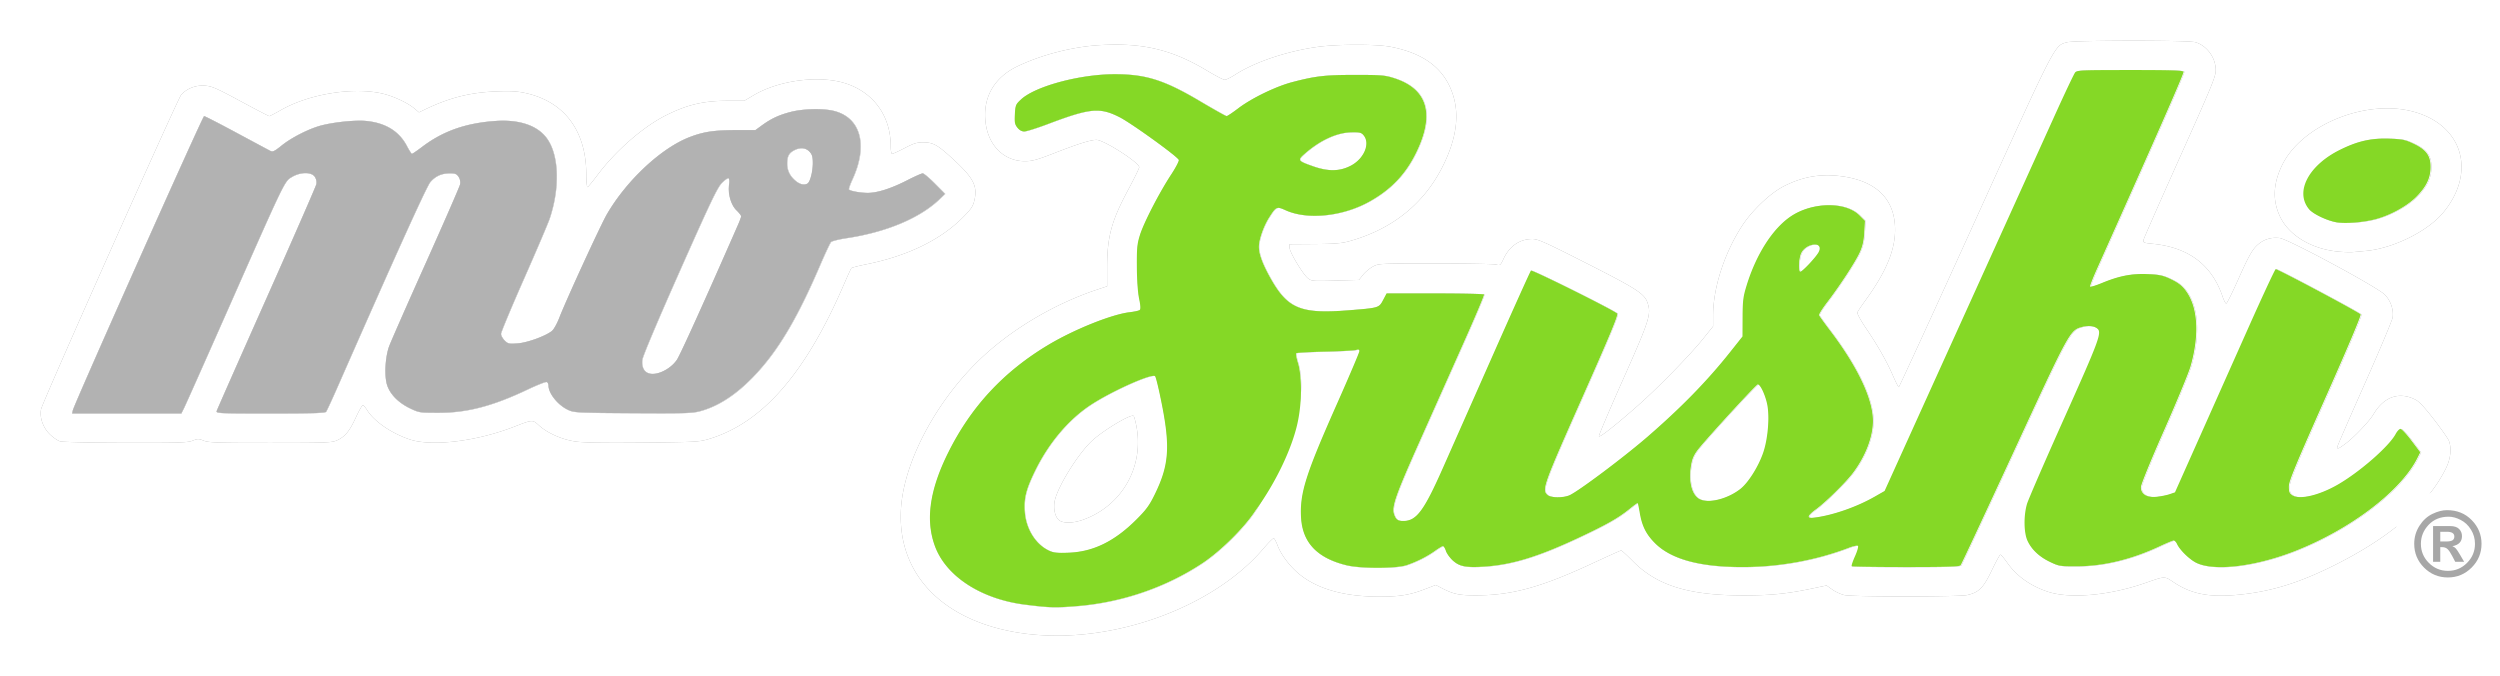 <svg xmlns="http://www.w3.org/2000/svg" xmlns:svg="http://www.w3.org/2000/svg" width="1000" height="270.323" viewBox="0 0 264.583 71.523" id="svg1"><defs id="defs1"><filter style="color-interpolation-filters:sRGB" id="filter442" x="-.017" y="-.068" width="1.034" height="1.137"><feGaussianBlur stdDeviation="4.826" id="feGaussianBlur442"/></filter></defs><g id="layer1" transform="translate(-48.154,-56.621)"><g style="enable-background:new" id="g250" transform="matrix(0.372,0,0,0.372,52.406,60.784)"><g style="display:inline;opacity:0.4;fill:#000000;filter:url(#filter442)" id="g240"><path d="m281.299 254.785c-23.623-2.715-37.642-16.49-36.397-35.764.84-13.025 9.63-29.838 21.871-41.84 8.919-8.744 21.48-16.285 34.09-20.463l2.68-.889v-5.258c0-8.798 1.21-13.277 5.992-22.195 1.73-3.224 3.145-6.112 3.145-6.419.0-1.328-10.09-7.784-12.167-7.784-1.659.0-5.286 1.144-12.173 3.838-4.541 1.777-6.12 2.216-8.035 2.235-5.87.059-10.38-4.194-11.294-10.654-1.015-7.173 2.224-13.075 8.953-16.313 6.918-3.328 15.709-5.594 23.521-6.063 12.125-.728 20.527 1.274 30.5 7.268 2.382 1.43 4.64 2.602 5.017 2.603.378.0 1.719-.662 2.98-1.47 5.621-3.606 14.64-6.648 23.374-7.886 5.631-.797 16.81-.819 20.826-.04 9.767 1.896 15.5 6.373 17.832 13.923 1.788 5.79.826 12.379-2.906 19.91-5.371 10.839-14.438 18.112-26.844 21.531-1.994.55-4.21.723-9.732.764l-7.15.052.075 1.049c.098 1.36 3.813 7.512 5.206 8.62 1.028.82 1.366.849 7.797.668l6.723-.188 1.177-1.468c.647-.807 1.912-1.86 2.81-2.341 1.607-.86 1.905-.875 17.722-.875 8.848.0 16.635.14 17.304.313 1.167.3 1.254.232 2.143-1.666 1.687-3.603 4.606-5.6 8.187-5.6 1.596.0 3.653.923 15.604 6.998 14.268 7.253 16.319 8.59 17.18 11.198 1.063 3.226.534 4.878-6.944 21.663-3.876 8.701-6.983 16.013-6.905 16.248.161.484 4.756-3.138 11.228-8.851 5.668-5.005 14.748-14.31 18.385-18.841l2.867-3.572v-3.032c0-7.811 3.126-17.574 8.13-25.387 2.853-4.451 8.041-9.416 11.93-11.412 5.302-2.722 10.378-3.632 16.21-2.903 10.25 1.28 15.614 6.645 15.501 15.508-.074 5.81-2.693 11.955-8.497 19.936-1.103 1.517-2.104 3.015-2.224 3.328-.122.318 1 2.363 2.548 4.645 3.325 4.903 5.847 9.36 7.646 13.514.733 1.693 1.445 3.08 1.58 3.08.136.0 9.883-21.234 21.66-47.185 23.27-51.276 22.561-49.897 26.215-50.912 2.115-.587 34.35-.61 36.455-.024 3.284.912 5.849 4.4 5.849 7.955.0 1.824-1.119 4.543-10.184 24.75-5.6 12.485-10.264 23.078-10.363 23.54-.166.773.04.861 2.65 1.119 10.164 1.002 16.775 5.992 19.824 14.963.376 1.106.85 2.016 1.054 2.022s1.828-3.271 3.607-7.28c2.45-5.52 3.627-7.696 4.845-8.956 1.825-1.888 4.09-2.697 6.72-2.4 2.415.272 27.969 14.036 29.984 16.15 1.637 1.716 2.493 4.222 2.198 6.428-.107.794-3.7 9.337-7.985 18.984-4.285 9.648-7.791 17.718-7.791 17.935.0.632.377.476 2.33-.96 2.423-1.78 6.803-6.38 7.981-8.38 2.955-5.018 7.306-6.535 11.95-4.165 1.067.544 2.68 2.278 5.32 5.707 2.081 2.709 3.97 5.404 4.19 5.989.848 2.221.49 5.231-.951 8.074-5.28 10.414-15.713 19.41-31.828 27.439-10.38 5.171-18.55 7.604-28.19 8.394-7.537.618-12.487-.42-17.29-3.629-2.716-1.814-2.388-1.822-8.14.186-10.264 3.585-21.514 4.575-27.807 2.446-4.886-1.652-8.769-4.425-11.375-8.121-.926-1.313-1.828-2.388-2.005-2.388s-1.29 2.023-2.473 4.495c-2.38 4.97-3.642 6.236-6.98 6.998-2.365.54-32.567.544-34.956.004-.983-.222-2.523-.927-3.421-1.566l-1.635-1.162-4.523.95c-6.804 1.428-11.738 1.907-19.418 1.885-15.333-.044-24.314-2.84-31.096-9.679-1.7-1.714-3.228-3.117-3.396-3.117s-3.693 1.58-7.833 3.512c-14.967 6.984-23.293 9.274-33.689 9.267-4.576-.004-6.304-.384-9.613-2.117l-1.612-.845-3.154 1.216c-4.292 1.654-7.285 2.13-13.245 2.106-10.643-.041-18.744-2.645-23.818-7.654-2.217-2.189-3.968-4.73-4.838-7.023-.378-.995-.845-1.862-1.038-1.926-.193-.065-1.51 1.246-2.926 2.913-14.21 16.727-42.666 27.109-66.727 24.343zm13.746-7.915c12.762-1.029 25.265-5.295 35.683-12.177 5.223-3.45 12.016-10.178 15.153-15.01 3.618-5.571 10.45-21.693 12.086-28.52 1.058-4.419 1.063-10.088.01-13.472-.43-1.381-.654-2.633-.497-2.781s3.86-.354 8.23-.455c4.37-.103 8.347-.319 8.838-.48.678-.221.894-.139.894.344.0.35-2.852 7.06-6.337 14.91-8.968 20.197-10.639 25.475-10.262 32.425.386 7.128 4.553 11.524 12.865 13.574 4.092 1.009 14.278.997 17.24-.02 2.926-1.005 5.754-2.435 8.044-4.065 1.039-.74 2.053-1.344 2.253-1.344.201.0.568.614.816 1.365.248.75 1.142 1.989 1.987 2.752 1.867 1.687 3.785 2.054 8.964 1.714 7.789-.512 15.174-2.753 26.502-8.042 8.168-3.814 11.664-5.787 14.85-8.382 1.207-.984 2.247-1.73 2.31-1.658.063.073.324 1.36.58 2.86.636 3.712 1.796 6.02 4.286 8.523 4.565 4.59 12.76 6.833 24.93 6.825 10.467-.006 20.965-1.911 30.385-5.513 1.194-.456 2.317-.683 2.496-.504s-.203 1.501-.848 2.94c-.645 1.438-1.068 2.72-.94 2.847.128.128 7.063.233 15.411.233 11.659.0 15.274-.115 15.59-.496.227-.274 7.023-14.801 15.102-32.285 15.945-34.504 16.01-34.621 19.494-35.553 1.758-.47 3.398-.291 4.314.469 1.336 1.109.564 3.197-9.424 25.484-5.458 12.177-10.225 23.164-10.594 24.413-.976 3.305-.918 8.16.124 10.454 1.144 2.521 3.364 4.61 6.455 6.075 2.523 1.196 2.8 1.24 7.78 1.22 7.535-.032 15.49-1.97 23.51-5.73 1.878-.88 3.628-1.6 3.89-1.6.263.0.681.446.93.992.785 1.724 3.613 4.466 5.553 5.385 5.238 2.482 17.181.98 28.604-3.594 15.61-6.253 29.557-16.916 34.217-26.163l.869-1.724-2.51-3.325c-1.378-1.829-2.784-3.333-3.114-3.342-.333-.01-.958.646-1.392 1.456-1.867 3.501-10.13 10.733-16.428 14.38-5.29 3.062-10.917 4.396-12.944 3.068-.837-.548-1.008-.97-1.008-2.487.0-1.527 1.702-5.656 10.397-25.232 6.464-14.552 10.257-23.547 10.025-23.779-.772-.773-23.786-13.02-24.18-12.868-.227.088-3.779 7.711-7.893 16.942-4.114 9.23-10.471 23.488-14.127 31.683l-6.646 14.9-1.564.532c-.86.292-2.547.624-3.748.738-2.735.257-4.37-.773-4.37-2.754.0-.723 2.702-7.349 6.57-16.112 3.614-8.186 7.003-16.376 7.531-18.2 2.467-8.518 2.172-16.136-.808-20.825-1.284-2.021-2.47-2.995-5.15-4.232-1.948-.899-3.086-1.129-6.232-1.26-4.541-.189-8.068.488-12.931 2.489-1.801.741-3.352 1.222-3.446 1.07-.094-.153.787-2.417 1.958-5.033 17.77-39.694 24.799-55.7 24.641-56.11-.148-.386-3.55-.498-15.236-.498-13.84.0-15.093.056-15.636.696-.324.382-3.014 6.06-5.978 12.615-2.963 6.557-12.807 28.281-21.874 48.278a93635.571 93635.571.0 00-21.43 47.283l-4.944 10.927-2.895 1.653c-5.008 2.859-11.68 5.199-16.794 5.89-1.47.198-1.887.132-1.887-.299.0-.304.85-1.16 1.887-1.902 2.747-1.965 8.62-7.724 10.703-10.496 3.56-4.736 5.664-10.203 5.677-14.749.018-6.203-4.32-15.377-12.158-25.708-1.642-2.164-3.066-4.144-3.164-4.401-.099-.257.916-1.894 2.255-3.637 3.644-4.746 8.123-11.605 9.336-14.296.79-1.755 1.124-3.25 1.264-5.66l.188-3.275-1.55-1.55c-3.951-3.953-13.35-3.847-19.476.22-5.205 3.456-9.957 10.874-12.684 19.804-.954 3.122-1.095 4.26-1.119 9.003l-.027 5.43-3.485 4.392c-6.533 8.232-13.877 15.764-23.526 24.127-6.745 5.846-19.88 15.683-22.278 16.686-1.865.78-5.281.724-6.192-.1-1.642-1.487-1.234-2.631 9.79-27.48 8.177-18.43 10.41-23.807 10.03-24.157-1.126-1.04-24.221-12.533-24.542-12.212-.19.191-4.975 10.804-10.632 23.585a97036.67 97036.67.0 01-14.474 32.687c-5.402 12.189-7.52 15.003-11.277 14.982-1.475-.008-1.982-.36-2.508-1.743-.823-2.167.22-5.197 7.124-20.686a85033.58 85033.58.0 0112.675-28.42c3.266-7.317 5.853-13.441 5.75-13.608s-6.389-.303-13.968-.303h-13.78l-.993 1.877c-1.18 2.23-1.186 2.23-9.71 2.914-13.691 1.097-17.395-.4-22.252-8.99-2.289-4.051-3.36-6.912-3.379-9.027-.018-2.028 1.335-5.907 2.923-8.386 2.002-3.123 2.16-3.193 4.656-2.06 6.258 2.835 16.334 1.776 23.988-2.522 6.055-3.4 10.149-7.683 13.133-13.74 5.469-11.097 3.327-18.323-6.331-21.362-2.545-.8-3.645-.89-10.972-.89-8.55.0-11.257.308-17.876 2.037-4.708 1.231-11.601 4.572-15.418 7.475-1.599 1.215-3.088 2.21-3.31 2.21-.22.0-3.636-1.914-7.589-4.253-10.165-6.017-15.4-7.67-24.274-7.665-9.941.006-22.622 3.424-26.654 7.185-1.49 1.392-1.582 1.612-1.726 4.193-.131 2.334-.03 2.882.708 3.818.57.724 1.234 1.093 1.967 1.093.608.0 3.679-.971 6.824-2.16 11.902-4.495 14.672-4.753 20.299-1.89 3.366 1.713 16.456 11.158 16.836 12.149.115.3-.853 2.166-2.151 4.144-3.356 5.113-7.777 13.665-8.87 17.161-.82 2.622-.928 3.721-.894 9.14.023 3.775.269 7.273.634 9.04.428 2.075.473 2.98.16 3.23-.24.19-1.508.47-2.819.623-5.103.594-15.743 4.855-23.14 9.269-12.713 7.585-21.988 17.548-28.5 30.614-5.349 10.732-6.562 19.344-3.774 26.797 3.196 8.544 13.164 14.98 25.622 16.544 7.01.88 8.511.923 14.739.42zm-7.986-15.811c-3.776-1.797-6.472-6.118-6.838-10.957-.292-3.861.323-6.364 2.838-11.544 3.89-8.013 9.565-14.759 15.939-18.95 6.017-3.954 17.45-9.052 18.303-8.16.247.26 1.133 3.96 1.967 8.22 2.364 12.064 1.942 17.234-2.075 25.43-1.542 3.148-2.418 4.341-5.267 7.18-6.21 6.188-12.292 9.148-19.307 9.396-3.282.116-4.248.01-5.56-.616zm9.538-8.776c11.112-3.907 17.503-15.056 15.28-26.654-.273-1.42-.629-2.731-.791-2.912-.61-.68-8.14 3.768-11.601 6.85-4.085 3.639-10.273 13.627-10.9 17.595-.317 1.999.108 3.98 1.076 5.02 1.043 1.119 3.92 1.161 6.936.1zm175.855-5.778c-2.5-1.12-3.512-5.51-2.43-10.551.314-1.467.963-2.661 2.33-4.291 4.026-4.799 15.968-17.762 16.466-17.874.656-.148 2.085 2.834 2.673 5.58.755 3.521.234 9.895-1.132 13.86-1.357 3.936-4.227 8.5-6.457 10.267-3.524 2.792-8.827 4.185-11.45 3.01zm28.416-64.809c-.499-.51-.333-3.69.266-5.126.612-1.464 2.354-2.596 3.997-2.596 1.247.0 1.675.923 1.007 2.171-.816 1.527-4.95 5.88-5.27 5.551zM362.382 121.75c-4.438-1.55-4.59-1.75-2.63-3.49 4.433-3.935 9.22-6.152 13.44-6.225 2.403-.04 2.802.061 3.475.892 1.874 2.31.121 6.536-3.534 8.522-3.135 1.703-6.469 1.797-10.752.301zM5.692 199.945c-.726-.21-2.087-1.147-3.023-2.084-1.904-1.904-2.884-4.786-2.408-7.082.422-2.037 38.783-88.133 39.816-89.36 1.535-1.826 4.162-2.86 6.78-2.67 1.97.142 3.281.714 10.14 4.416 4.332 2.34 8.01 4.253 8.174 4.253.163.0 1.67-.782 3.348-1.739 7.847-4.473 19.968-6.519 28.355-4.786 3.248.67 7.525 2.617 9.612 4.374l1.282 1.078 1.46-.707c7.037-3.413 12.943-4.933 20.33-5.235 4.08-.166 6.071-.067 8.327.415 11.2 2.392 17.462 10.708 17.485 23.223.004 2.04.164 3.649.356 3.576.191-.073 1.487-1.652 2.88-3.508 5.223-6.966 13.109-13.803 19.636-17.027 6.058-2.992 10.595-4.034 17.557-4.034h4.525l2.651-1.57c7.35-4.348 18.98-5.8 26.403-3.293 7.873 2.659 12.595 9.331 12.595 17.796.0 1.25.177 2.166.418 2.166.23.0 1.832-.74 3.562-1.642 2.59-1.353 3.525-1.639 5.299-1.622 2.872.026 4.081.721 8.72 5.01 5.568 5.151 6.758 7.505 5.81 11.484-.416 1.745-.934 2.51-3.312 4.894-6.365 6.377-15.7 10.917-27.297 13.274-2.268.46-4.237.961-4.374 1.11-.139.15-1.1 2.24-2.136 4.644-10.917 25.327-23.163 39.37-38.334 43.955-2.83.856-3.748.907-18.864 1.059-11.024.11-16.891.014-19.163-.317-3.826-.555-7.95-2.372-10.391-4.578-1.875-1.694-1.744-1.7-7.16.399-10.695 4.146-23.355 5.676-29.623 3.58-5.203-1.74-10.138-5.138-12.12-8.344-.47-.761-1.02-1.384-1.223-1.384-.202.0-1.09 1.564-1.973 3.475-1.819 3.938-3.053 5.441-5.34 6.5-1.47.68-2.9.736-18.96.744-15.048.008-17.583-.076-18.967-.63-1.467-.587-1.726-.587-3.194.0-1.387.555-3.876.635-18.968.603-9.763-.02-17.949-.202-18.69-.416zm35.225-9.382c.414-.82 6.245-13.917 12.959-29.106 15.963-36.116 15.646-35.463 17.814-36.734 2.438-1.428 5.535-1.437 6.466-.016.404.616.57 1.414.433 2.086-.122.6-6.51 15.214-14.195 32.479-7.685 17.264-14.063 31.703-14.174 32.085-.19.654.725.695 15.289.695 11.926.0 15.575-.114 15.864-.496.206-.273 1.633-3.358 3.17-6.854 17.029-38.728 25.457-57.338 26.514-58.542 1.482-1.688 3.214-2.45 5.568-2.45 1.474.0 1.907.175 2.445.998.41.628.57 1.415.429 2.121-.124.618-4.549 10.763-9.834 22.545-5.284 11.782-9.958 22.405-10.386 23.607-1.127 3.168-1.384 8.486-.535 11.043.872 2.626 3.257 5.018 6.581 6.6 2.492 1.187 2.771 1.23 7.945 1.23 8.197.0 15.46-1.888 25.375-6.597 2.739-1.3 5.21-2.276 5.493-2.167.282.108.513.567.513 1.02.0 2.231 2.683 5.564 5.561 6.91 1.714.8 2.478.84 18.351.95 14.21.1 16.915.025 19.035-.524 5.197-1.347 10.247-4.58 15.284-9.78 6.902-7.128 12.417-16.32 19.038-31.73 1.455-3.388 2.868-6.392 3.14-6.676s2.26-.782 4.419-1.105c11.33-1.702 20.887-5.714 26.53-11.134l1.523-1.462-2.904-2.924c-1.597-1.608-3.163-2.923-3.482-2.923-.318.0-2.289.875-4.379 1.946-4.61 2.36-8.554 3.62-11.291 3.607-2.044-.01-4.884-.515-5.315-.944-.125-.126.329-1.438 1.009-2.916 4.454-9.678 2.375-17.475-5.183-19.436-3.032-.787-8.754-.677-12.32.235-3.4.87-5.613 1.897-8.293 3.85l-1.84 1.34-5.31.002c-6.402.004-9.422.452-13.424 1.996-8.06 3.11-17.86 12.24-23.496 21.893-1.772 3.036-11.592 24.38-13.547 29.449-.678 1.756-1.606 3.406-2.16 3.843-1.867 1.469-6.99 3.317-9.751 3.519-2.447.177-2.727.114-3.674-.833-.565-.566-1.026-1.41-1.026-1.878.0-.47 2.935-7.504 6.523-15.634 3.588-8.13 6.88-15.846 7.318-17.146 3.093-9.202 2.622-18.749-1.151-23.325-2.77-3.358-7.789-4.932-14.28-4.477-8.462.592-14.927 2.871-20.834 7.344-1.455 1.1-2.768 2-2.92 2-.153.0-.795-.992-1.427-2.202-2.2-4.213-6.077-6.602-11.594-7.145-2.99-.295-8.89.286-12.679 1.247-3.431.87-8.49 3.414-11.34 5.702-2.133 1.712-2.577 1.919-3.307 1.54-.465-.24-4.794-2.56-9.62-5.153-4.828-2.593-8.962-4.715-9.188-4.715-.414.0-37.034 82.07-37.365 83.74l-.178.894h31.06l.753-1.49zM172.981 180.54c-1.256-.525-1.831-1.873-1.616-3.784.113-1.008 4.318-10.971 10.629-25.184 8.716-19.63 10.696-23.778 11.986-25.107.85-.875 1.718-1.486 1.93-1.356.211.13.276.914.144 1.741-.41 2.565.505 5.834 2.056 7.34.748.726 1.36 1.505 1.36 1.727.0.224-.382 1.278-.85 2.344-9.65 22.026-16.503 37.156-17.45 38.532-1.925 2.8-5.996 4.663-8.19 3.746zm41.997-54.692c-1.642-1.383-2.4-2.937-2.4-4.926.0-2.048.5-3 1.978-3.764 1.729-.894 3.3-.754 4.374.389.754.802.93 1.425.929 3.278-.001 2.404-.736 5.264-1.48 5.759-.863.573-2.185.287-3.402-.737zm438.66 20.096c-7.57-.78-13.885-4.618-16.418-9.975-2.14-4.528-1.972-9.178.525-14.436 5.42-11.416 23.549-18.968 37.123-15.464 14.303 3.691 18.412 17.247 8.747 28.85-4.397 5.275-14.184 10.12-21.904 10.841-1.346.126-3.074.285-3.839.354-.765.068-2.67-.008-4.234-.17zm10.869-9.143c4.186-1.071 9.023-3.694 11.66-6.322 2.93-2.917 4.149-5.449 4.149-8.588.0-3.231-1.261-4.941-4.92-6.664-2.31-1.088-3.13-1.254-6.842-1.386-5.184-.184-8.96.667-14 3.154-9.026 4.454-12.955 12.028-8.802 16.965 1.119 1.329 5.006 3.185 7.688 3.668 2.517.454 7.521.08 11.068-.827z" style="display:inline;fill:#000000" transform="translate(0,-85.572)" id="path240"/></g><g style="display:inline" id="g242"><path d="m281.299 254.785c-23.623-2.715-37.642-16.49-36.397-35.764.84-13.025 9.63-29.838 21.871-41.84 8.919-8.744 21.48-16.285 34.09-20.463l2.68-.889v-5.258c0-8.798 1.21-13.277 5.992-22.195 1.73-3.224 3.145-6.112 3.145-6.419.0-1.328-10.09-7.784-12.167-7.784-1.659.0-5.286 1.144-12.173 3.838-4.541 1.777-6.12 2.216-8.035 2.235-5.87.059-10.38-4.194-11.294-10.654-1.015-7.173 2.224-13.075 8.953-16.313 6.918-3.328 15.709-5.594 23.521-6.063 12.125-.728 20.527 1.274 30.5 7.268 2.382 1.43 4.64 2.602 5.017 2.603.378.0 1.719-.662 2.98-1.47 5.621-3.606 14.64-6.648 23.374-7.886 5.631-.797 16.81-.819 20.826-.04 9.767 1.896 15.5 6.373 17.832 13.923 1.788 5.79.826 12.379-2.906 19.91-5.371 10.839-14.438 18.112-26.844 21.531-1.994.55-4.21.723-9.732.764l-7.15.052.075 1.049c.098 1.36 3.813 7.512 5.206 8.62 1.028.82 1.366.849 7.797.668l6.723-.188 1.177-1.468c.647-.807 1.912-1.86 2.81-2.341 1.607-.86 1.905-.875 17.722-.875 8.848.0 16.635.14 17.304.313 1.167.3 1.254.232 2.143-1.666 1.687-3.603 4.606-5.6 8.187-5.6 1.596.0 3.653.923 15.604 6.998 14.268 7.253 16.319 8.59 17.18 11.198 1.063 3.226.534 4.878-6.944 21.663-3.876 8.701-6.983 16.013-6.905 16.248.161.484 4.756-3.138 11.228-8.851 5.668-5.005 14.748-14.31 18.385-18.841l2.867-3.572v-3.032c0-7.811 3.126-17.574 8.13-25.387 2.853-4.451 8.041-9.416 11.93-11.412 5.302-2.722 10.378-3.632 16.21-2.903 10.25 1.28 15.614 6.645 15.501 15.508-.074 5.81-2.693 11.955-8.497 19.936-1.103 1.517-2.104 3.015-2.224 3.328-.122.318 1 2.363 2.548 4.645 3.325 4.903 5.847 9.36 7.646 13.514.733 1.693 1.445 3.08 1.58 3.08.136.0 9.883-21.234 21.66-47.185 23.27-51.276 22.561-49.897 26.215-50.912 2.115-.587 34.35-.61 36.455-.024 3.284.912 5.849 4.4 5.849 7.955.0 1.824-1.119 4.543-10.184 24.75-5.6 12.485-10.264 23.078-10.363 23.54-.166.773.04.861 2.65 1.119 10.164 1.002 16.775 5.992 19.824 14.963.376 1.106.85 2.016 1.054 2.022s1.828-3.271 3.607-7.28c2.45-5.52 3.627-7.696 4.845-8.956 1.825-1.888 4.09-2.697 6.72-2.4 2.415.272 27.969 14.036 29.984 16.15 1.637 1.716 2.493 4.222 2.198 6.428-.107.794-3.7 9.337-7.985 18.984-4.285 9.648-7.791 17.718-7.791 17.935.0.632.377.476 2.33-.96 2.423-1.78 6.803-6.38 7.981-8.38 2.955-5.018 7.306-6.535 11.95-4.165 1.067.544 2.68 2.278 5.32 5.707 2.081 2.709 3.97 5.404 4.19 5.989.848 2.221.49 5.231-.951 8.074-5.28 10.414-15.713 19.41-31.828 27.439-10.38 5.171-18.55 7.604-28.19 8.394-7.537.618-12.487-.42-17.29-3.629-2.716-1.814-2.388-1.822-8.14.186-10.264 3.585-21.514 4.575-27.807 2.446-4.886-1.652-8.769-4.425-11.375-8.121-.926-1.313-1.828-2.388-2.005-2.388s-1.29 2.023-2.473 4.495c-2.38 4.97-3.642 6.236-6.98 6.998-2.365.54-32.567.544-34.956.004-.983-.222-2.523-.927-3.421-1.566l-1.635-1.162-4.523.95c-6.804 1.428-11.738 1.907-19.418 1.885-15.333-.044-24.314-2.84-31.096-9.679-1.7-1.714-3.228-3.117-3.396-3.117s-3.693 1.58-7.833 3.512c-14.967 6.984-23.293 9.274-33.689 9.267-4.576-.004-6.304-.384-9.613-2.117l-1.612-.845-3.154 1.216c-4.292 1.654-7.285 2.13-13.245 2.106-10.643-.041-18.744-2.645-23.818-7.654-2.217-2.189-3.968-4.73-4.838-7.023-.378-.995-.845-1.862-1.038-1.926-.193-.065-1.51 1.246-2.926 2.913-14.21 16.727-42.666 27.109-66.727 24.343zm13.746-7.915c12.762-1.029 25.265-5.295 35.683-12.177 5.223-3.45 12.016-10.178 15.153-15.01 3.618-5.571 10.45-21.693 12.086-28.52 1.058-4.419 1.063-10.088.01-13.472-.43-1.381-.654-2.633-.497-2.781s3.86-.354 8.23-.455c4.37-.103 8.347-.319 8.838-.48.678-.221.894-.139.894.344.0.35-2.852 7.06-6.337 14.91-8.968 20.197-10.639 25.475-10.262 32.425.386 7.128 4.553 11.524 12.865 13.574 4.092 1.009 14.278.997 17.24-.02 2.926-1.005 5.754-2.435 8.044-4.065 1.039-.74 2.053-1.344 2.253-1.344.201.0.568.614.816 1.365.248.75 1.142 1.989 1.987 2.752 1.867 1.687 3.785 2.054 8.964 1.714 7.789-.512 15.174-2.753 26.502-8.042 8.168-3.814 11.664-5.787 14.85-8.382 1.207-.984 2.247-1.73 2.31-1.658.063.073.324 1.36.58 2.86.636 3.712 1.796 6.02 4.286 8.523 4.565 4.59 12.76 6.833 24.93 6.825 10.467-.006 20.965-1.911 30.385-5.513 1.194-.456 2.317-.683 2.496-.504s-.203 1.501-.848 2.94c-.645 1.438-1.068 2.72-.94 2.847.128.128 7.063.233 15.411.233 11.659.0 15.274-.115 15.59-.496.227-.274 7.023-14.801 15.102-32.285 15.945-34.504 16.01-34.621 19.494-35.553 1.758-.47 3.398-.291 4.314.469 1.336 1.109.564 3.197-9.424 25.484-5.458 12.177-10.225 23.164-10.594 24.413-.976 3.305-.918 8.16.124 10.454 1.144 2.521 3.364 4.61 6.455 6.075 2.523 1.196 2.8 1.24 7.78 1.22 7.535-.032 15.49-1.97 23.51-5.73 1.878-.88 3.628-1.6 3.89-1.6.263.0.681.446.93.992.785 1.724 3.613 4.466 5.553 5.385 5.238 2.482 17.181.98 28.604-3.594 15.61-6.253 29.557-16.916 34.217-26.163l.869-1.724-2.51-3.325c-1.378-1.829-2.784-3.333-3.114-3.342-.333-.01-.958.646-1.392 1.456-1.867 3.501-10.13 10.733-16.428 14.38-5.29 3.062-10.917 4.396-12.944 3.068-.837-.548-1.008-.97-1.008-2.487.0-1.527 1.702-5.656 10.397-25.232 6.464-14.552 10.257-23.547 10.025-23.779-.772-.773-23.786-13.02-24.18-12.868-.227.088-3.779 7.711-7.893 16.942-4.114 9.23-10.471 23.488-14.127 31.683l-6.646 14.9-1.564.532c-.86.292-2.547.624-3.748.738-2.735.257-4.37-.773-4.37-2.754.0-.723 2.702-7.349 6.57-16.112 3.614-8.186 7.003-16.376 7.531-18.2 2.467-8.518 2.172-16.136-.808-20.825-1.284-2.021-2.47-2.995-5.15-4.232-1.948-.899-3.086-1.129-6.232-1.26-4.541-.189-8.068.488-12.931 2.489-1.801.741-3.352 1.222-3.446 1.07-.094-.153.787-2.417 1.958-5.033 17.77-39.694 24.799-55.7 24.641-56.11-.148-.386-3.55-.498-15.236-.498-13.84.0-15.093.056-15.636.696-.324.382-3.014 6.06-5.978 12.615-2.963 6.557-12.807 28.281-21.874 48.278a93635.571 93635.571.0 00-21.43 47.283l-4.944 10.927-2.895 1.653c-5.008 2.859-11.68 5.199-16.794 5.89-1.47.198-1.887.132-1.887-.299.0-.304.85-1.16 1.887-1.902 2.747-1.965 8.62-7.724 10.703-10.496 3.56-4.736 5.664-10.203 5.677-14.749.018-6.203-4.32-15.377-12.158-25.708-1.642-2.164-3.066-4.144-3.164-4.401-.099-.257.916-1.894 2.255-3.637 3.644-4.746 8.123-11.605 9.336-14.296.79-1.755 1.124-3.25 1.264-5.66l.188-3.275-1.55-1.55c-3.951-3.953-13.35-3.847-19.476.22-5.205 3.456-9.957 10.874-12.684 19.804-.954 3.122-1.095 4.26-1.119 9.003l-.027 5.43-3.485 4.392c-6.533 8.232-13.877 15.764-23.526 24.127-6.745 5.846-19.88 15.683-22.278 16.686-1.865.78-5.281.724-6.192-.1-1.642-1.487-1.234-2.631 9.79-27.48 8.177-18.43 10.41-23.807 10.03-24.157-1.126-1.04-24.221-12.533-24.542-12.212-.19.191-4.975 10.804-10.632 23.585a97036.67 97036.67.0 01-14.474 32.687c-5.402 12.189-7.52 15.003-11.277 14.982-1.475-.008-1.982-.36-2.508-1.743-.823-2.167.22-5.197 7.124-20.686a85033.58 85033.58.0 0112.675-28.42c3.266-7.317 5.853-13.441 5.75-13.608s-6.389-.303-13.968-.303h-13.78l-.993 1.877c-1.18 2.23-1.186 2.23-9.71 2.914-13.691 1.097-17.395-.4-22.252-8.99-2.289-4.051-3.36-6.912-3.379-9.027-.018-2.028 1.335-5.907 2.923-8.386 2.002-3.123 2.16-3.193 4.656-2.06 6.258 2.835 16.334 1.776 23.988-2.522 6.055-3.4 10.149-7.683 13.133-13.74 5.469-11.097 3.327-18.323-6.331-21.362-2.545-.8-3.645-.89-10.972-.89-8.55.0-11.257.308-17.876 2.037-4.708 1.231-11.601 4.572-15.418 7.475-1.599 1.215-3.088 2.21-3.31 2.21-.22.0-3.636-1.914-7.589-4.253-10.165-6.017-15.4-7.67-24.274-7.665-9.941.006-22.622 3.424-26.654 7.185-1.49 1.392-1.582 1.612-1.726 4.193-.131 2.334-.03 2.882.708 3.818.57.724 1.234 1.093 1.967 1.093.608.0 3.679-.971 6.824-2.16 11.902-4.495 14.672-4.753 20.299-1.89 3.366 1.713 16.456 11.158 16.836 12.149.115.3-.853 2.166-2.151 4.144-3.356 5.113-7.777 13.665-8.87 17.161-.82 2.622-.928 3.721-.894 9.14.023 3.775.269 7.273.634 9.04.428 2.075.473 2.98.16 3.23-.24.19-1.508.47-2.819.623-5.103.594-15.743 4.855-23.14 9.269-12.713 7.585-21.988 17.548-28.5 30.614-5.349 10.732-6.562 19.344-3.774 26.797 3.196 8.544 13.164 14.98 25.622 16.544 7.01.88 8.511.923 14.739.42zm-7.986-15.811c-3.776-1.797-6.472-6.118-6.838-10.957-.292-3.861.323-6.364 2.838-11.544 3.89-8.013 9.565-14.759 15.939-18.95 6.017-3.954 17.45-9.052 18.303-8.16.247.26 1.133 3.96 1.967 8.22 2.364 12.064 1.942 17.234-2.075 25.43-1.542 3.148-2.418 4.341-5.267 7.18-6.21 6.188-12.292 9.148-19.307 9.396-3.282.116-4.248.01-5.56-.616zm9.538-8.776c11.112-3.907 17.503-15.056 15.28-26.654-.273-1.42-.629-2.731-.791-2.912-.61-.68-8.14 3.768-11.601 6.85-4.085 3.639-10.273 13.627-10.9 17.595-.317 1.999.108 3.98 1.076 5.02 1.043 1.119 3.92 1.161 6.936.1zm175.855-5.778c-2.5-1.12-3.512-5.51-2.43-10.551.314-1.467.963-2.661 2.33-4.291 4.026-4.799 15.968-17.762 16.466-17.874.656-.148 2.085 2.834 2.673 5.58.755 3.521.234 9.895-1.132 13.86-1.357 3.936-4.227 8.5-6.457 10.267-3.524 2.792-8.827 4.185-11.45 3.01zm28.416-64.809c-.499-.51-.333-3.69.266-5.126.612-1.464 2.354-2.596 3.997-2.596 1.247.0 1.675.923 1.007 2.171-.816 1.527-4.95 5.88-5.27 5.551zM362.382 121.75c-4.438-1.55-4.59-1.75-2.63-3.49 4.433-3.935 9.22-6.152 13.44-6.225 2.403-.04 2.802.061 3.475.892 1.874 2.31.121 6.536-3.534 8.522-3.135 1.703-6.469 1.797-10.752.301zM5.692 199.945c-.726-.21-2.087-1.147-3.023-2.084-1.904-1.904-2.884-4.786-2.408-7.082.422-2.037 38.783-88.133 39.816-89.36 1.535-1.826 4.162-2.86 6.78-2.67 1.97.142 3.281.714 10.14 4.416 4.332 2.34 8.01 4.253 8.174 4.253.163.0 1.67-.782 3.348-1.739 7.847-4.473 19.968-6.519 28.355-4.786 3.248.67 7.525 2.617 9.612 4.374l1.282 1.078 1.46-.707c7.037-3.413 12.943-4.933 20.33-5.235 4.08-.166 6.071-.067 8.327.415 11.2 2.392 17.462 10.708 17.485 23.223.004 2.04.164 3.649.356 3.576.191-.073 1.487-1.652 2.88-3.508 5.223-6.966 13.109-13.803 19.636-17.027 6.058-2.992 10.595-4.034 17.557-4.034h4.525l2.651-1.57c7.35-4.348 18.98-5.8 26.403-3.293 7.873 2.659 12.595 9.331 12.595 17.796.0 1.25.177 2.166.418 2.166.23.0 1.832-.74 3.562-1.642 2.59-1.353 3.525-1.639 5.299-1.622 2.872.026 4.081.721 8.72 5.01 5.568 5.151 6.758 7.505 5.81 11.484-.416 1.745-.934 2.51-3.312 4.894-6.365 6.377-15.7 10.917-27.297 13.274-2.268.46-4.237.961-4.374 1.11-.139.15-1.1 2.24-2.136 4.644-10.917 25.327-23.163 39.37-38.334 43.955-2.83.856-3.748.907-18.864 1.059-11.024.11-16.891.014-19.163-.317-3.826-.555-7.95-2.372-10.391-4.578-1.875-1.694-1.744-1.7-7.16.399-10.695 4.146-23.355 5.676-29.623 3.58-5.203-1.74-10.138-5.138-12.12-8.344-.47-.761-1.02-1.384-1.223-1.384-.202.0-1.09 1.564-1.973 3.475-1.819 3.938-3.053 5.441-5.34 6.5-1.47.68-2.9.736-18.96.744-15.048.008-17.583-.076-18.967-.63-1.467-.587-1.726-.587-3.194.0-1.387.555-3.876.635-18.968.603-9.763-.02-17.949-.202-18.69-.416zm35.225-9.382c.414-.82 6.245-13.917 12.959-29.106 15.963-36.116 15.646-35.463 17.814-36.734 2.438-1.428 5.535-1.437 6.466-.016.404.616.57 1.414.433 2.086-.122.6-6.51 15.214-14.195 32.479-7.685 17.264-14.063 31.703-14.174 32.085-.19.654.725.695 15.289.695 11.926.0 15.575-.114 15.864-.496.206-.273 1.633-3.358 3.17-6.854 17.029-38.728 25.457-57.338 26.514-58.542 1.482-1.688 3.214-2.45 5.568-2.45 1.474.0 1.907.175 2.445.998.41.628.57 1.415.429 2.121-.124.618-4.549 10.763-9.834 22.545-5.284 11.782-9.958 22.405-10.386 23.607-1.127 3.168-1.384 8.486-.535 11.043.872 2.626 3.257 5.018 6.581 6.6 2.492 1.187 2.771 1.23 7.945 1.23 8.197.0 15.46-1.888 25.375-6.597 2.739-1.3 5.21-2.276 5.493-2.167.282.108.513.567.513 1.02.0 2.231 2.683 5.564 5.561 6.91 1.714.8 2.478.84 18.351.95 14.21.1 16.915.025 19.035-.524 5.197-1.347 10.247-4.58 15.284-9.78 6.902-7.128 12.417-16.32 19.038-31.73 1.455-3.388 2.868-6.392 3.14-6.676s2.26-.782 4.419-1.105c11.33-1.702 20.887-5.714 26.53-11.134l1.523-1.462-2.904-2.924c-1.597-1.608-3.163-2.923-3.482-2.923-.318.0-2.289.875-4.379 1.946-4.61 2.36-8.554 3.62-11.291 3.607-2.044-.01-4.884-.515-5.315-.944-.125-.126.329-1.438 1.009-2.916 4.454-9.678 2.375-17.475-5.183-19.436-3.032-.787-8.754-.677-12.32.235-3.4.87-5.613 1.897-8.293 3.85l-1.84 1.34-5.31.002c-6.402.004-9.422.452-13.424 1.996-8.06 3.11-17.86 12.24-23.496 21.893-1.772 3.036-11.592 24.38-13.547 29.449-.678 1.756-1.606 3.406-2.16 3.843-1.867 1.469-6.99 3.317-9.751 3.519-2.447.177-2.727.114-3.674-.833-.565-.566-1.026-1.41-1.026-1.878.0-.47 2.935-7.504 6.523-15.634 3.588-8.13 6.88-15.846 7.318-17.146 3.093-9.202 2.622-18.749-1.151-23.325-2.77-3.358-7.789-4.932-14.28-4.477-8.462.592-14.927 2.871-20.834 7.344-1.455 1.1-2.768 2-2.92 2-.153.0-.795-.992-1.427-2.202-2.2-4.213-6.077-6.602-11.594-7.145-2.99-.295-8.89.286-12.679 1.247-3.431.87-8.49 3.414-11.34 5.702-2.133 1.712-2.577 1.919-3.307 1.54-.465-.24-4.794-2.56-9.62-5.153-4.828-2.593-8.962-4.715-9.188-4.715-.414.0-37.034 82.07-37.365 83.74l-.178.894h31.06l.753-1.49zM172.981 180.54c-1.256-.525-1.831-1.873-1.616-3.784.113-1.008 4.318-10.971 10.629-25.184 8.716-19.63 10.696-23.778 11.986-25.107.85-.875 1.718-1.486 1.93-1.356.211.13.276.914.144 1.741-.41 2.565.505 5.834 2.056 7.34.748.726 1.36 1.505 1.36 1.727.0.224-.382 1.278-.85 2.344-9.65 22.026-16.503 37.156-17.45 38.532-1.925 2.8-5.996 4.663-8.19 3.746zm41.997-54.692c-1.642-1.383-2.4-2.937-2.4-4.926.0-2.048.5-3 1.978-3.764 1.729-.894 3.3-.754 4.374.389.754.802.93 1.425.929 3.278-.001 2.404-.736 5.264-1.48 5.759-.863.573-2.185.287-3.402-.737zm438.66 20.096c-7.57-.78-13.885-4.618-16.418-9.975-2.14-4.528-1.972-9.178.525-14.436 5.42-11.416 23.549-18.968 37.123-15.464 14.303 3.691 18.412 17.247 8.747 28.85-4.397 5.275-14.184 10.12-21.904 10.841-1.346.126-3.074.285-3.839.354-.765.068-2.67-.008-4.234-.17zm10.869-9.143c4.186-1.071 9.023-3.694 11.66-6.322 2.93-2.917 4.149-5.449 4.149-8.588.0-3.231-1.261-4.941-4.92-6.664-2.31-1.088-3.13-1.254-6.842-1.386-5.184-.184-8.96.667-14 3.154-9.026 4.454-12.955 12.028-8.802 16.965 1.119 1.329 5.006 3.185 7.688 3.668 2.517.454 7.521.08 11.068-.827z" style="display:inline;fill:#ffffff" transform="translate(0,-85.572)" id="path242"/></g><g style="display:inline;stroke:none;stroke-width:1.003;stroke-dasharray:none;stroke-opacity:1" id="g243"><path style="opacity:1;fill:#85d826;fill-opacity:1;stroke:none;stroke-width:1.514;stroke-dasharray:none;stroke-opacity:1" d="m898.143 12.36c-20.899.0-22.792.084-23.612 1.05-.49.578-4.552 9.15-9.027 19.05s-19.337 42.706-33.03 72.901a146839.8 146839.8.0 00-32.36 71.399l-7.466 16.5-4.37 2.496c-7.563 4.317-17.64 7.85-25.36 8.892-2.219.3-2.85.201-2.85-.449.0-.46 1.283-1.752 2.85-2.873 4.148-2.967 13.018-11.663 16.162-15.847 5.374-7.152 8.553-15.408 8.572-22.272.027-9.367-6.524-23.22-18.359-38.82-2.479-3.268-4.629-6.259-4.777-6.647-.15-.388 1.383-2.859 3.404-5.492 5.502-7.166 12.266-17.524 14.098-21.588 1.193-2.649 1.698-4.906 1.908-8.545l.285-4.945-2.34-2.342c-5.967-5.969-20.161-5.81-29.41.332-7.86 5.219-15.036 16.421-19.154 29.904-1.44 4.715-1.654 6.433-1.69 13.596l-.039 8.2-5.264 6.632c-9.864 12.43-20.955 23.803-35.525 36.432-10.185 8.828-30.018 23.683-33.64 25.197-2.817 1.177-7.974 1.093-9.35-.152-2.48-2.244-1.862-3.973 14.785-41.496 12.346-27.828 15.716-35.949 15.144-36.477-1.701-1.572-36.574-18.925-37.058-18.441-.288.289-7.514 16.315-16.057 35.615-8.542 19.3-18.377 41.51-21.855 49.357-8.158 18.406-11.356 22.656-17.03 22.625-2.227-.012-2.99-.545-3.785-2.634-1.243-3.272.331-7.846 10.756-31.235 5.595-12.552 14.21-31.863 19.14-42.914 4.933-11.05 8.84-20.299 8.684-20.55-.155-.253-9.647-.458-21.091-.458l-20.809.002-1.5 2.832c-1.783 3.367-1.792 3.37-14.662 4.4-20.675 1.657-26.268-.602-33.602-13.575-3.457-6.117-5.073-10.436-5.101-13.63-.027-3.062 2.014-8.92 4.412-12.661 3.022-4.717 3.26-4.823 7.031-3.114 9.449 4.283 24.665 2.684 36.223-3.806 9.142-5.134 15.325-11.601 19.832-20.748 8.257-16.757 5.023-27.67-9.56-32.258-3.844-1.21-5.505-1.344-16.57-1.344-12.91.0-16.997.465-26.991 3.076-7.11 1.858-17.52 6.904-23.283 11.287-2.414 1.836-4.662 3.338-4.997 3.338-.334.0-5.492-2.891-11.46-6.424-15.35-9.084-23.256-11.581-36.655-11.574-15.011.008-34.16 5.172-40.248 10.852-2.25 2.1-2.389 2.431-2.607 6.33-.198 3.524-.044 4.352 1.07 5.765.862 1.094 1.863 1.65 2.969 1.65.918.0 5.556-1.465 10.304-3.259 17.973-6.788 22.156-7.179 30.653-2.855 5.083 2.586 24.85 16.848 25.424 18.343.174.455-1.288 3.273-3.248 6.26-5.069 7.72-11.745 20.633-13.397 25.912-1.238 3.959-1.4 5.62-1.35 13.801.036 5.702.408 10.984.96 13.652.647 3.132.713 4.5.24 4.877-.362.29-2.277.71-4.256.94-7.705.897-23.773 7.333-34.943 13.998-19.197 11.453-33.202 26.498-43.036 46.228-8.077 16.206-9.907 29.209-5.697 40.463 4.826 12.901 19.878 22.621 38.69 24.983 10.586 1.328 12.851 1.393 22.255.634l.006-.002c19.272-1.554 38.15-7.998 53.881-18.388 7.888-5.21 18.146-15.369 22.883-22.664 8.883-12.237 15.391-26.316 17.848-36.63 2.403-10.091 2.008-21.672.418-26.78-.65-2.086-.987-3.976-.75-4.2.236-.224 5.83-.534 12.427-.687 6.598-.154 12.604-.482 13.346-.725 1.023-.335 1.35-.21 1.35.52.0.529-4.308 10.66-9.57 22.513-13.543 30.5-16.063 38.468-15.495 48.963.583 10.763 6.874 17.401 19.426 20.496 6.18 1.524 21.56 1.507 26.031-.029 4.42-1.517 8.69-3.675 12.149-6.137 1.568-1.116 3.1-2.029 3.402-2.029.304.0.858.927 1.233 2.06.373 1.134 1.724 3.004 3 4.157 2.819 2.548 5.715 3.102 13.535 2.588 11.762-.773 22.914-4.158 40.02-12.145 12.333-5.758 17.611-8.737 22.421-12.656 1.823-1.486 3.394-2.611 3.488-2.502.096.11.492 2.052.88 4.318.958 5.605 2.71 9.09 6.47 12.87 6.894 6.93 19.267 10.316 37.646 10.304 15.804-.01 31.657-2.886 45.881-8.324 1.803-.69 3.498-1.032 3.768-.762s-.305 2.268-1.28 4.44c-.974 2.171-1.613 4.107-1.42 4.3.194.194 10.666.352 23.272.352 17.605.0 23.065-.174 23.543-.75.342-.413 10.603-22.35 22.803-48.75 24.078-52.103 24.175-52.28 29.437-53.687 2.655-.711 5.13-.44 6.514.709 2.018 1.674.85 4.826-14.232 38.48-8.242 18.389-15.44 34.978-15.996 36.865-1.473 4.99-1.386 12.32.187 15.785 1.729 3.807 5.079 6.962 9.746 9.174 3.811 1.807 4.23 1.873 11.75 1.842 11.378-.047 23.388-2.975 35.5-8.652 2.835-1.33 5.479-2.416 5.875-2.416s1.027.673 1.402 1.498c1.186 2.603 5.456 6.745 8.385 8.132 7.91 3.748 25.945 1.481 43.194-5.427 23.573-9.442 44.632-25.545 51.67-39.508l1.31-2.604-3.787-5.02c-2.081-2.76-4.206-5.032-4.705-5.046-.502-.014-1.446.976-2.102 2.2-2.819 5.286-15.295 16.205-24.806 21.712-7.988 4.625-16.484 6.639-19.545 4.633-1.264-.828-1.522-1.464-1.522-3.754.0-2.306 2.569-8.541 15.7-38.102 9.76-21.973 15.488-35.556 15.138-35.906-1.166-1.168-35.918-19.66-36.514-19.431-.342.132-5.705 11.643-11.917 25.582-6.213 13.938-15.813 35.466-21.333 47.841l-10.037 22.5-2.361.803c-1.299.442-3.846.944-5.66 1.115-4.129.39-6.598-1.167-6.598-4.158.0-1.091 4.079-11.098 9.92-24.33 5.457-12.361 10.575-24.727 11.373-27.482 3.726-12.861 3.278-24.367-1.22-31.448-1.94-3.052-3.728-4.52-7.778-6.388-2.94-1.358-4.658-1.706-9.408-1.903-6.858-.286-12.183.738-19.527 3.758-2.72 1.12-5.063 1.845-5.205 1.615-.143-.23 1.188-3.65 2.957-7.6 26.833-59.939 37.448-84.107 37.21-84.728-.223-.582-5.36-.752-23.007-.752zm-334.61 26.767c3.63-.062 4.231.093 5.248 1.348 2.83 3.487.182 9.867-5.338 12.867-4.734 2.572-9.767 2.713-16.234.455-6.701-2.341-6.93-2.643-3.97-5.27 6.694-5.942 13.923-9.29 20.294-9.4zm443.16 2.7c-6.44.11-11.638 1.505-18.297 4.79-13.628 6.726-19.562 18.164-13.29 25.62 1.689 2.006 7.56 4.808 11.609 5.538 3.8.685 11.357.12 16.713-1.25v.002c6.32-1.618 13.626-5.58 17.607-9.548 4.423-4.405 6.266-8.227 6.266-12.967.0-4.879-1.906-7.462-7.432-10.063-3.486-1.643-4.725-1.894-10.33-2.093a53.866 53.866.0 00-2.844-.03zm-243.93 45.53c1.884.0 2.53 1.394 1.522 3.28-1.233 2.305-7.474 8.876-7.959 8.38-.752-.769-.503-5.572.403-7.74.923-2.21 3.555-3.92 6.035-3.92zm-284.05 56.44c.2.016.341.064.422.148.373.391 1.712 5.977 2.972 12.412 3.57 18.216 2.932 26.024-3.134 38.4-2.33 4.754-3.65 6.555-7.953 10.843-9.378 9.344-18.563 13.812-29.155 14.187-4.957.176-6.414.014-8.396-.93-5.701-2.713-9.772-9.237-10.324-16.544-.441-5.83.488-9.611 4.285-17.432 5.874-12.1 14.443-22.286 24.068-28.613 8.518-5.6 24.225-12.715 27.215-12.471zm259.418 3.682c.99-.224 3.148 4.279 4.037 8.425 1.14 5.317.355 14.942-1.709 20.93-2.048 5.943-6.384 12.836-9.752 15.504-5.321 4.215-13.327 6.319-17.289 4.543-3.776-1.693-5.303-8.32-3.67-15.932.475-2.214 1.455-4.018 3.52-6.48 6.078-7.246 24.11-26.82 24.863-26.99z" transform="matrix(0.662,0,0,0.662,-0.001,0.55)" id="path243"/></g><g style="display:inline;fill:#b2b2b2;fill-opacity:1" id="g245"><g style="display:inline;fill:#b2b2b2;fill-opacity:1" id="g244"><path transform="matrix(0.662,0,0,0.662,-0.001,0.55)" d="m332.25 29.184c-3.406.065-6.912.451-9.605 1.14-5.132 1.314-8.475 2.865-12.522 5.813l-2.78 2.023-8.017.006c-9.667.006-14.226.681-20.27 3.014-12.17 4.695-26.97 18.483-35.48 33.058-2.677 4.585-17.504 36.816-20.457 44.47-1.023 2.65-2.424 5.142-3.262 5.802-2.819 2.218-10.553 5.01-14.722 5.314-3.695.269-4.118.173-5.55-1.258-.851-.853-1.548-2.128-1.548-2.835.0-.708 4.432-11.331 9.85-23.608 5.418-12.276 10.39-23.927 11.05-25.89 4.671-13.896 3.96-28.312-1.738-35.221-4.181-5.071-11.761-7.449-21.562-6.762-12.779.895-22.541 4.337-31.461 11.09-2.196 1.661-4.18 3.02-4.41 3.02-.23-.001-1.2-1.497-2.155-3.325-3.323-6.36-9.176-9.97-17.506-10.79-4.514-.446-13.425.432-19.146 1.884-5.182 1.314-12.82 5.154-17.123 8.61-3.221 2.585-3.891 2.897-4.994 2.325-.701-.362-7.238-3.864-14.528-7.78-7.289-3.917-13.531-7.122-13.873-7.122-.624.0-55.922 123.931-56.421 126.451l-.27 1.35h46.902l1.137-2.25v-.006c.625-1.238 9.429-21.014 19.566-43.95 24.106-54.537 23.628-53.55 26.9-55.468 3.682-2.157 8.36-2.172 9.766-.025.61.93.859 2.134.653 3.15-.184.905-9.83 22.973-21.434 49.043-11.605 26.07-21.237 47.874-21.404 48.451-.286.987 1.095 1.049 23.086 1.049 18.01.0 23.52-.173 23.957-.75.311-.413 2.465-5.07 4.787-10.35 25.713-58.48 38.441-86.582 40.037-88.4 2.238-2.548 4.851-3.7 8.406-3.7 2.226.0 2.88.266 3.692 1.509.62.948.861 2.136.648 3.203-.186.933-6.867 16.252-14.847 34.043-7.98 17.79-15.039 33.831-15.684 35.646-1.702 4.784-2.09 12.816-.809 16.678 1.317 3.964 4.919 7.576 9.938 9.967 3.762 1.791 4.183 1.855 11.996 1.855 12.378.0 23.347-2.85 38.318-9.96 4.136-1.964 7.869-3.438 8.295-3.274.427.163.774.856.774 1.54.0 3.37 4.051 8.402 8.398 10.434 2.587 1.21 3.74 1.268 27.71 1.436 21.457.15 25.54.037 28.743-.793 7.847-2.034 15.474-6.913 23.08-14.768 10.422-10.761 18.748-24.642 28.746-47.914 2.198-5.115 4.332-9.65 4.743-10.08.41-.43 3.412-1.18 6.671-1.668 17.109-2.57 31.541-8.628 40.061-16.812l2.3-2.21-4.384-4.413c-2.411-2.429-4.777-4.414-5.258-4.414-.48.0-3.457 1.32-6.613 2.937-6.96 3.563-12.915 5.467-17.049 5.447-3.087-.014-7.376-.776-8.025-1.425-.19-.19.496-2.17 1.523-4.403 6.726-14.614 3.586-26.388-7.826-29.35-2.289-.594-5.594-.85-9-.785zm-5.453 16.818c1.475-.116 2.783.37 3.797 1.45 1.137 1.21 1.404 2.153 1.402 4.95-.002 3.63-1.111 7.949-2.234 8.696-1.303.866-3.3.435-5.137-1.112-2.48-2.088-3.623-4.434-3.623-7.437.0-3.092.755-4.531 2.986-5.686.98-.506 1.924-.792 2.809-.861zm-31.129 12.846a.25.25.0 01.164.023c.32.197.416 1.38.217 2.629-.62 3.873.764 8.81 3.105 11.084 1.13 1.097 2.055 2.272 2.055 2.607.0.338-.578 1.93-1.283 3.54-14.575 33.26-24.92 56.105-26.35 58.183-2.909 4.23-9.056 7.042-12.367 5.658-1.896-.792-2.766-2.828-2.441-5.713.171-1.523 6.521-16.567 16.05-38.029 13.162-29.642 16.152-35.904 18.1-37.912 1.123-1.156 2.267-2.008 2.75-2.07z" style="opacity:1;fill:#b2b2b2;fill-opacity:1;stroke:none;stroke-opacity:0.605" id="path244"/></g></g><g style="display:inline" id="g249"><g style="display:inline" transform="translate(0,-99.972)" id="g246"><path id="circle245" style="opacity:1;fill:#ffffff;stroke-opacity:0.605" d="m699.666 243.366a15.063 15.063.0 01-15.063 15.063 15.063 15.063.0 01-15.063-15.063 15.063 15.063.0 0115.063-15.063 15.063 15.063.0 0115.063 15.063z"/></g><g style="display:inline" id="g248"><g style="font-style:normal;font-weight:400;font-size:56.632px;line-height:153%;font-family:sans-serif;letter-spacing:0;word-spacing:0;fill:#a7a7a7;fill-opacity:1;stroke:none;stroke-width:1px;stroke-linecap:butt;stroke-linejoin:miter;stroke-opacity:1;enable-background:new" id="g247"><path d="m1036.572 206.396q9.485.0 15.596 6.305 6.14 6.305 6.14 14.877.0 8.738-6.223 14.96-6.221 6.221-14.96 6.221-8.793.0-14.987-6.194-6.194-6.221-6.194-14.987.0-6.167 3.263-11.31 3.29-5.171 8.213-7.521 4.922-2.35 9.152-2.35zm1.051 4.12q-7.798.0-12.637 5.144-4.839 5.143-4.839 11.918.0 7.023 5.005 12.029 5.005 5.005 12.029 5.005 6.996.0 12.001-5.005 5.005-5.006 5.005-12.03.0-4.838-2.516-8.903-2.517-4.093-6.47-6.111-3.955-2.047-7.578-2.047zm-9.816 28.372v-22.482h10.646q3.954.0 5.752 1.853 1.797 1.825 1.797 4.507.0 2.6-1.52 4.176-1.494 1.576-4.536 2.129 1.383.525 2.185 1.438.83.885 2.599 3.871l2.627 4.508h-5.613l-1.88-3.623q-1.688-3.235-2.987-4.397-1.272-1.189-3.346-1.189h-1.19v9.209zm4.535-12.776h3.705q2.793.0 3.954-.719 1.19-.746 1.19-2.406.0-1.493-1.162-2.24-1.161-.746-3.512-.746h-4.175z" style="font-style:normal;font-variant:normal;font-weight:400;font-stretch:condensed;font-size:56.632px;line-height:153%;font-family:Impact;-inkscape-font-specification:'Impact, Condensed';text-align:start;writing-mode:lr-tb;text-anchor:start" transform="matrix(0.452,0,0,0.452,216.205,40.656)" id="path246"/></g></g></g></g></g></svg>